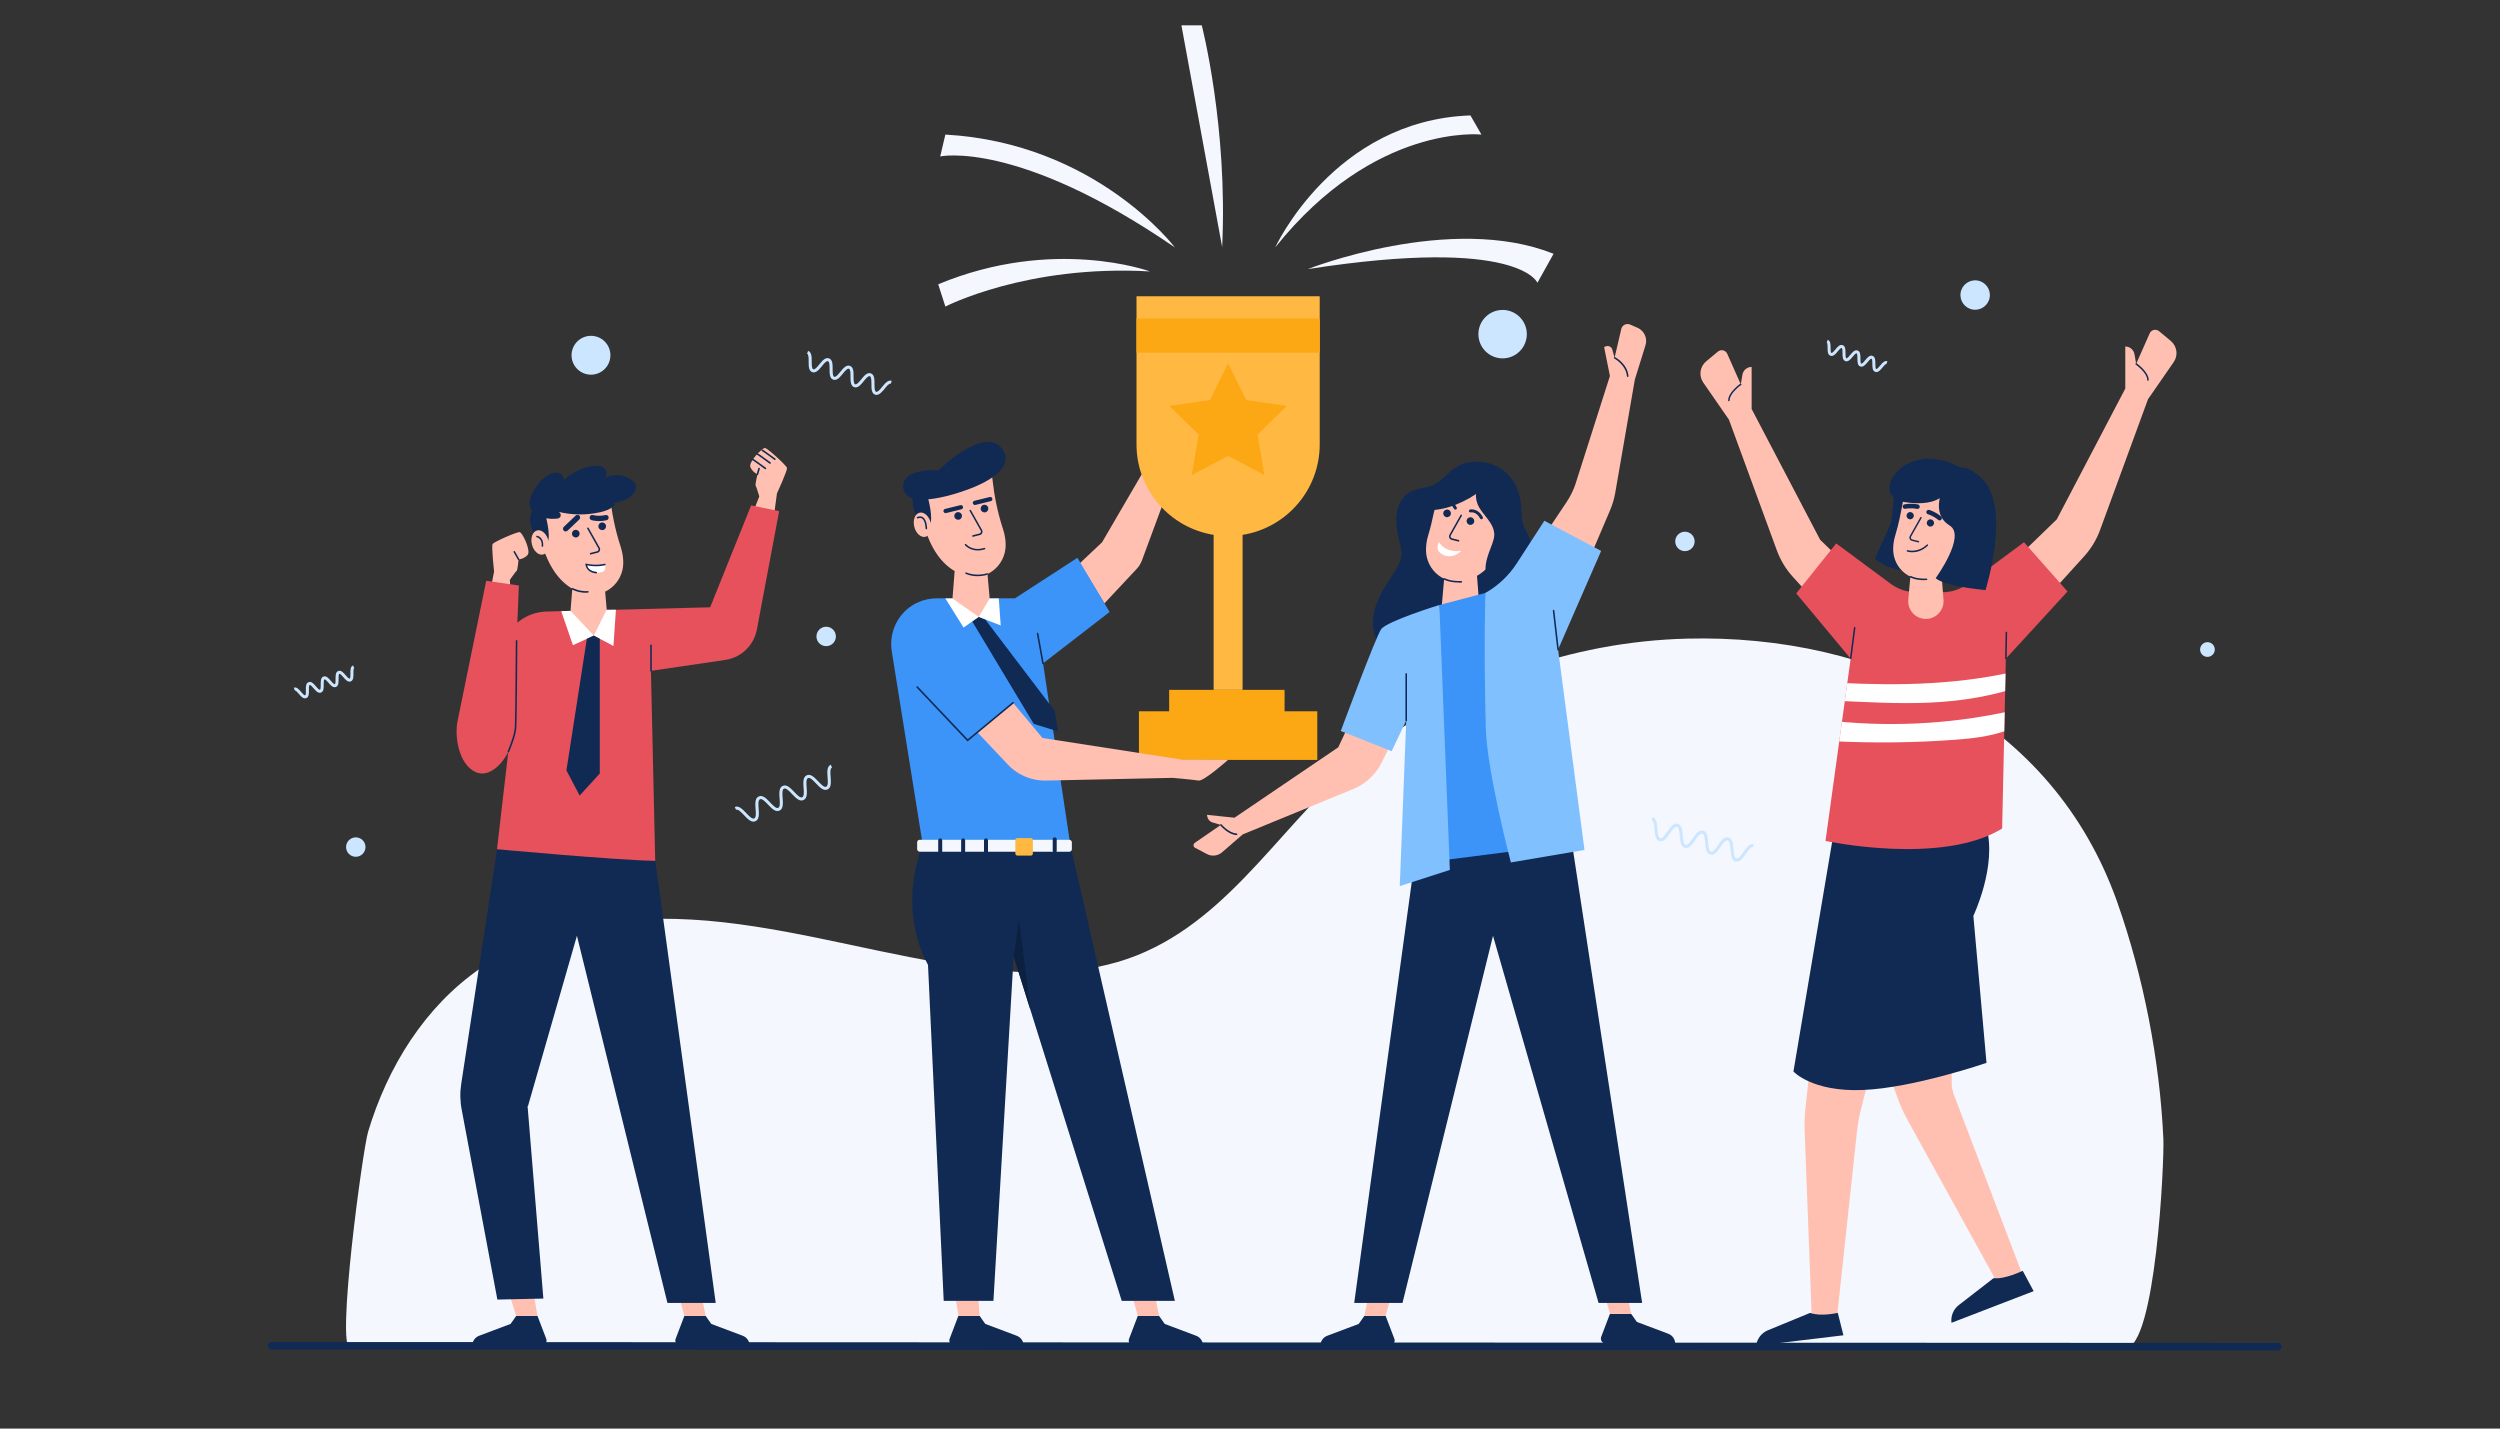 <?xml version="1.0" encoding="UTF-8"?>
<svg id="Layer_1" xmlns="http://www.w3.org/2000/svg" xmlns:xlink="http://www.w3.org/1999/xlink" version="1.1" viewBox="0 0 3500 2000">
  <rect x="0" y="0" width="3500" height="2000" fill="#333333" stroke="none"/>
  <!-- Generator: Adobe Illustrator 29.8.1, SVG Export Plug-In . SVG Version: 2.1.1 Build 2)  -->
  <defs>
    <style>
      .st0 {
        fill: #80c0ff;
      }

      .st1 {
        fill: #f4f7fd;
      }

      .st2 {
        clip-path: url(#clippath-1);
      }

      .st3 {
        fill: #fff;
      }

      .st4 {
        fill: #0c203f;
      }

      .st5 {
        fill: #e6515c;
      }

      .st6 {
        fill: #fca714;
      }

      .st7 {
        fill: #3c94f8;
      }

      .st8 {
        fill: #ffc0b1;
      }

      .st9 {
        fill: #cce6ff;
      }

      .st10 {
        fill: #ffb841;
      }

      .st11 {
        fill: #102a54;
      }

      .st12 {
        clip-path: url(#clippath);
      }
    </style>
    <clipPath id="clippath">
      <path class="st8" d="M1403.6,738.8c-7-21.8-11.6-44.4-14.1-67.1l-.7-6.6-102.8,25.6c5.9,67.3,29.4,96.5,50.5,108.8l-3,38.5c-1.2,15.2,10.8,28.1,26,28.1h0c15.3,0,27.3-13.1,26-28.4l-3-34.1c11.8-5.6,20.9-16.4,24.2-30,2.8-11.6.4-24.4-3-34.8Z"/>
    </clipPath>
    <clipPath id="clippath-1">
      <path class="st5" d="M2803,1159.9l5.2-237.7,86.3-94.1-60.9-69-78.7,58.3c-10.3,7.6-22.7,11.7-35.5,11.7h-36.8c-12.8,0-25.2-4.1-35.5-11.7l-76.4-56.6-56,69.9,76.2,91.5-35.2,255.1s162.8,34.9,247.3-17.4Z"/>
    </clipPath>
  </defs>
  <path class="st1" d="M490.4,1887.4c0,0,2484.6,0,2484.9,0,42.8-.2,54.9-262.4,53.4-293.2-5-110-27.9-227.2-64.5-331-90.5-256.4-339.9-375.8-602.8-369.1-162.1,4.1-323.4,61.8-450.9,162.3-110.8,87.3-182.9,226.9-318.8,281.1-72.7,29-153.9,27.4-231.5,17-116.7-15.6-230.4-50.2-347.4-63.3-117-13.2-242.6-2.5-339.7,64.1-78.7,54-130.8,139.1-157.8,229.3-7.6,25.5-45.1,302.9-25,302.9Z"/>
  <g>
    <g>
      <g>
        <path class="st11" d="M1939.8,1842.3h-29.7l-7.9,11.2-43.9,16.5c-5.9,2.2-9.8,7.8-9.8,14.1h96.7c4.7,0,8.2-4.4,7.2-9l-12.5-32.8Z"/>
        <polygon class="st8" points="1914.9 1818.6 1910.1 1842.3 1939.8 1842.3 1946.2 1819.3 1914.9 1818.6"/>
      </g>
      <g>
        <path class="st11" d="M2254,1839.5h29.7l7.9,11.2,43.9,16.5c5.9,2.2,9.8,7.8,9.8,14.1h-96.7c-4.7,0-8.2-4.4-7.2-9l12.5-32.8Z"/>
        <polygon class="st8" points="2278.9 1815.8 2283.7 1839.5 2254 1839.5 2247.6 1816.5 2278.9 1815.8"/>
      </g>
      <g>
        <path class="st8" d="M1892.6,1005.9l-19.1,40.4-145.2,98.5-38.5-4,.3,2c.6,4,3.4,7.4,7.3,8.6l11.7,3.5-36.4,25.1c-2.5,1.7-2.3,5.5.4,6.9l16.7,8.8c6.8,3.6,15.1,2.6,21-2.4l29.1-25.2,154.3-63.3c8.5-3.5,16.4-8.5,23.2-14.7h0c6.9-6.4,12.7-14,16.9-22.4l18.9-37.5-60.8-24.1Z"/>
        <path class="st11" d="M1731.1,1169.1s0,0,0,0c-11.6-.4-22.2-13-22.7-13.5-.4-.5-.3-1.2.1-1.6.5-.4,1.2-.3,1.6.1.1.1,10.5,12.3,21.1,12.7.6,0,1.1.5,1.1,1.2,0,.6-.5,1.1-1.1,1.1Z"/>
      </g>
      <g>
        <path class="st8" d="M2292.3,458.8l-10-4.4c-5.7-2.5-12.2,1.3-12.8,7.5l-9.1,39-3.5-12.6c-2.2-4.1-7.5-5.1-11.1-2.2l8.1,40.3-48.5,152.1c-3,8.6-7.1,16.7-12.1,24.3l-28.4,42.5,62,32.9,27.2-63.8c3.2-7.6,5.6-15.5,7.1-23.6l27.6-159.5,14.9-47.9c3.1-9.9-1.8-20.4-11.2-24.6Z"/>
        <path class="st11" d="M2278.8,527.8c-.6,0-1.1-.4-1.1-1-1.4-16.2-17.6-24.8-17.7-24.9-.5-.3-.8-1-.5-1.5.3-.5,1-.8,1.5-.5.7.4,17.4,9.3,18.9,26.7,0,.6-.4,1.2-1,1.2,0,0,0,0,0,0Z"/>
      </g>
      <g>
        <path class="st11" d="M2041.3,652.5c-12.9,6.8-21.5,20.2-34.7,26.3-9.9,4.6-21.4,4.3-31.2,9.2-8.8,4.4-14.9,12.8-17.9,22-4.9,14.8-2.5,31,1.2,45.8,1.9,7.4,4,15,3.1,22.6-1.1,9.2-6.3,17.3-11.4,25-10.1,15.3-20.4,30.9-25.4,48.5-5,17.6-4,38,7,52.6,8.1,10.7,20.7,17.4,33.7,20.6,13,3.3,26.6,3.5,40,3.6,29.6.1,59.7-.6,87.9-9.7,8.6-2.8,17.2-6.4,24.1-12.3,14.2-12,19.7-31.9,18.2-50.5-.8-9.6-3.2-19.2-2.4-28.8,1-11.6,6.7-22,9.5-33.1,3.8-14.5,3.3-30.9-3.2-44.6-2.6-5.5-5.9-10.8-7.7-16.7-1.7-5.8-1.8-11.9-2-17.8-.6-21.4-7.3-42.8-24.9-56.4-17.4-13.5-44.2-16.7-63.9-6.4Z"/>
        <path class="st8" d="M2065.8,684.3l-2.2-.5c-25.5-6.4-51.3,9.8-56.6,35.5-2.1,10-4.3,19.5-6.4,26.2-3.4,10.4-5.7,23.3-3,34.8,3.2,13.6,12.4,24.4,24.2,30l-3,34.1c-1.4,15.3,10.7,28.4,26,28.4h0c15.2,0,27.2-13,26-28.1l-3-38.5c12.9-7.5,26.6-21.3,36.7-46.1,12.9-31.7-5.5-67.5-38.7-75.8Z"/>
        <path class="st11" d="M2042.9,815.6c-14.3,0-21.4-4.1-21.7-4.3-.5-.3-.7-1-.4-1.5.3-.5,1-.7,1.5-.4.1,0,8,4.6,23.5,4,.6,0,1.1.5,1.2,1.1,0,.6-.5,1.1-1.1,1.2-1,0-2,0-3,0Z"/>
        <path class="st11" d="M2082.7,810.3c-3.7-7.7-3.6-16.7-1.7-25,1.9-8.3,5.3-16.2,8.2-24.2,1.4-4,2.7-8.1,2.8-12.3.1-8.3-4.4-15.9-9.5-22.5-5-6.6-10.8-12.8-13.9-20.6-4.4-11-2.4-24.3,5-33.5,3.3-.4,6.4.7,9.4,2.1,10.4,4.9,19.9,12.1,26.8,21.3,6.9,9.2,11.2,20.5,11.3,32.1,0,8.6-2.1,17.1-4,25.5-1.9,8.3-3.5,16.7-6.7,24.6-3.6,8.9-9.1,16.9-14.6,24.8-3,4.3-8.8,5-13.2,7.8Z"/>
        <path class="st11" d="M2058.8,696.4c8-4.6,16.2-10.5,19-19.3-12.7-5.9-27.2-7.7-40.9-5-13.7,2.7-26.5,9.7-36.1,19.9-4.2,4.5-7.9,9.8-9.5,15.9-.5,2.1-.6,4.2,1.6,5.3,2.2,1.1,5.1.9,7.5,1,6.6,0,13.2-.7,19.6-2.1,6.5-1.4,12.8-3.4,18.9-5.9,6.2-2.5,12.2-5.4,18-8.6.7-.4,1.3-.8,2-1.1Z"/>
        <g>
          <g>
            <path class="st11" d="M2042.1,758.2c0,0-.2,0-.3,0l-9.5-2.4c-1.5-.4-2.7-1.4-3.3-2.8-.6-1.4-.5-3,.2-4.4l15.6-27.7c.3-.5,1-.7,1.5-.4.5.3.7,1,.4,1.5l-15.6,27.7c-.4.7-.5,1.6-.1,2.4.3.8,1,1.3,1.8,1.5l9.5,2.4c.6.1,1,.8.8,1.4-.1.5-.6.8-1.1.8Z"/>
            <path class="st11" d="M2053.4,728.2c-.7,2.9,1,5.8,3.9,6.5,2.9.7,5.8-1,6.5-3.9s-1-5.8-3.9-6.5c-2.9-.7-5.8,1-6.5,3.9Z"/>
            <path class="st11" d="M2020.7,717.4c-.7,2.9,1,5.8,3.9,6.5,2.9.7,5.8-1,6.5-3.9.7-2.9-1-5.8-3.9-6.5-2.9-.7-5.8,1-6.5,3.9Z"/>
            <path class="st3" d="M2014.8,759.1s7.1,15.2,31.1,12.1c0,0-11.8,12.2-25.4,5.6-13.6-6.7-5.7-17.7-5.7-17.7Z"/>
          </g>
          <path class="st11" d="M2074,727c-.8,0-1.5-.4-1.9-1.2-5.1-9.9-12.8-8.5-13.1-8.4-1.1.2-2.3-.5-2.5-1.6-.2-1.1.5-2.3,1.6-2.5,3.8-.8,12.5.3,17.8,10.6.5,1,.1,2.3-.9,2.9-.3.2-.6.2-1,.2Z"/>
          <path class="st11" d="M2037.5,713.5c-.8,0-1.5-.4-1.9-1.2-5.1-9.9-12.8-8.5-13.1-8.4-1.1.2-2.3-.5-2.5-1.6-.2-1.1.5-2.3,1.6-2.5,3.8-.8,12.5.3,17.8,10.6.5,1,.1,2.3-.9,2.9-.3.2-.6.2-1,.2Z"/>
        </g>
      </g>
      <g>
        <path class="st11" d="M1980.5,1205.1l-84.6,619h67.6l126.7-514,147.8,514h61l-97-635.3s-134.3-38.6-221.5,16.3Z"/>
        <g>
          <polygon class="st7" points="2015.1 847 2101.6 824.3 2152.4 1187.4 1996.7 1207.3 2015.1 847"/>
          <path class="st0" d="M2079.6,830.1s-2.6,68.6.5,188.7c1.6,61.4,35.1,188.6,35.1,188.6l103.1-17.5-37-280.5,60.3-138.1-79.5-42.2-38.5,59.4c-11.1,17.2-26.2,31.5-44,41.6h0Z"/>
          <path class="st0" d="M2015.1,847l14.7,370.9-70.1,22.6,9-231.8-20.4,43-71.2-28.3s48.6-131.2,56.5-142.5c7.9-11.3,81.4-33.9,81.4-33.9Z"/>
        </g>
      </g>
      <path class="st11" d="M1968.7,1009.9c-.6,0-1.1-.5-1.1-1.1v-65.3c0-.6.5-1.1,1.1-1.1s1.1.5,1.1,1.1v65.3c0,.6-.5,1.1-1.1,1.1Z"/>
      <path class="st11" d="M2181.3,910.5c-.6,0-1-.4-1.1-1l-6.3-54.6c0-.6.4-1.2,1-1.2.6,0,1.2.4,1.2,1l6.3,54.6c0,.6-.4,1.2-1,1.2,0,0,0,0-.1,0Z"/>
    </g>
    <g>
      <g>
        <path class="st8" d="M1084.1,717.8l3.6-26.9s15-32.5,14.1-35.9c-.9-3.4-27-27.4-30.8-27.8-3.8-.4-23.7,19.8-20.4,27,3.3,7.2,9.9,9.8,9.9,9.8,0,0-3.5,14.6-2.6,15.8.9,1.2,5.1,15.2,5.1,15.2l-6.1,15.5,27.2,7.3Z"/>
        <g>
          <path class="st11" d="M1060.4,665.1c0,0-.2,0-.3,0-.6-.2-.9-.8-.8-1.4l2.3-8.1c.2-.6.8-.9,1.4-.8.6.2.9.8.8,1.4l-2.3,8.1c-.1.5-.6.8-1.1.8Z"/>
          <path class="st11" d="M1071.7,657c-.2,0-.5,0-.7-.2-6-4.5-15.9-11.6-17.3-12.4-.1,0-.3,0-.4-.2-.5-.3-.6-1-.3-1.6.2-.2.4-.4.7-.5.6,0,1-.2,18.6,12.8.5.4.6,1.1.2,1.6-.2.3-.6.5-.9.5ZM1054.8,644c-.1.2-.3.3-.5.4.2,0,.4-.2.5-.4ZM1054.8,644s0,0,0,0c0,0,0,0,0,0Z"/>
          <path class="st11" d="M1078.2,649.4c-.2,0-.5,0-.7-.2-6-4.5-15.9-11.6-17.3-12.4-.1,0-.3,0-.4-.2-.5-.3-.6-1-.3-1.6.2-.2.4-.4.7-.5.6,0,1-.2,18.6,12.8.5.4.6,1.1.2,1.6-.2.3-.6.5-.9.5ZM1061.3,636.4h0,0ZM1061.3,636.3h0ZM1061.3,636.3s0,0,0,0c0,0,0,0,0,0ZM1061.3,636.3h0s0,0,0,0ZM1061.3,636.3s0,0,0,0t0,0ZM1061.4,636.3h0s0,0,0,0ZM1061.4,636.3s0,0,0,0c0,0,0,0,0,0Z"/>
          <path class="st11" d="M1084.9,644.1c-.2,0-.5,0-.7-.2-6-4.5-15.9-11.6-17.3-12.4-.1,0-.3,0-.4-.2-.5-.3-.6-1-.3-1.6.2-.2.4-.4.7-.5.6,0,1-.2,18.6,12.8.5.4.6,1.1.2,1.6-.2.3-.6.5-.9.5ZM1068,631.1c-.1.2-.3.3-.5.4.2,0,.4-.2.5-.4ZM1068,631.1s0,0,0,0c0,0,0,0,0,0Z"/>
        </g>
      </g>
      <path class="st8" d="M686.6,826.7l5.1-26.6s-3.9-35.5-2-38.5c1.9-3,34.3-17.4,38-16.6s16.2,26.3,10.8,32.1c-5.4,5.8-12.5,6.1-12.5,6.1,0,0-1.3,14.9-2.6,15.8-1.3.8-9.6,12.8-9.6,12.8l.9,16.7-28.2-1.7Z"/>
      <g>
        <path class="st11" d="M958.2,1842.3h29.7l7.9,11.2,43.9,16.5c5.9,2.2,9.8,7.8,9.8,14.1h-96.7c-4.7,0-8.2-4.4-7.2-9l12.5-32.8Z"/>
        <polygon class="st8" points="983.1 1818.6 987.9 1842.3 958.2 1842.3 951.8 1819.3 983.1 1818.6"/>
      </g>
      <g>
        <path class="st11" d="M752.4,1842.3h-29.7l-7.9,11.2-43.9,16.5c-5.9,2.2-9.8,7.8-9.8,14.1h96.7c4.7,0,8.2-4.4,7.2-9l-12.5-32.8Z"/>
        <polygon class="st8" points="715.1 1818.2 722.7 1842.3 752.4 1842.3 748.4 1818.2 715.1 1818.2"/>
      </g>
      <path class="st11" d="M917.4,1205.1c-108.9-21.2-221.5-16.3-221.5-16.3l-50.2,328.7c-1.9,12.4-1.6,25,.9,37.2l49.7,264.7,64.4-1.4-22.1-269.6h.6c0,0,68.5-238.3,68.5-238.3l126.7,514h67.6l-84.6-619Z"/>
      <path class="st5" d="M1051.6,707.5l-57.4,142.7-226.1,5.9c-21.2-.3-41.2,9.5-54,26.4l-52.9,69.6,56.2,50.5-21.6,186.3s163.7,15.2,221.5,16.3l-6-266,104.1-15.3c12.2-1.8,23.5-7.8,31.7-17.1h0c6.4-7.2,10.7-15.9,12.5-25.3l31.2-165.9-39.3-8.1Z"/>
      <path class="st5" d="M717.9,1031.3s8.5-211.6,8.5-211.6l-45.7-6.6s-40.1,196.2-40.1,196.4c-4.5,22,1.8,59.9,24.4,71,25.7,12.6,52.1-27.5,52.9-49.2Z"/>
      <path class="st11" d="M726.1,784.3c-.4,0-.8-.2-1-.6l-6.1-10.7c-.3-.5-.1-1.2.4-1.5.5-.3,1.2-.1,1.5.4l6.1,10.7c.3.5.1,1.2-.4,1.5-.2,0-.4.1-.6.1Z"/>
      <path class="st8" d="M868.3,763.5c-7-21.8-11.6-44.4-14.1-67.1l-.7-6.6-102.8,25.6c5.9,67.3,29.4,96.5,50.5,108.8l-3,38.5c-1.2,15.2,10.8,28.1,26,28.1h0c15.3,0,27.3-13.1,26-28.4l-3-34.1c11.8-5.6,20.9-16.4,24.2-30,2.7-11.6.4-24.4-3-34.8Z"/>
      <path class="st11" d="M826.8,776.3c-.5,0-1-.3-1.1-.8-.1-.6.2-1.2.8-1.4l9.5-2.4c.8-.2,1.5-.8,1.8-1.5.3-.8.3-1.6-.1-2.4l-15.6-27.7c-.3-.5-.1-1.2.4-1.5.5-.3,1.2-.1,1.5.4l15.6,27.7c.8,1.3.8,2.9.2,4.4-.6,1.4-1.8,2.5-3.3,2.8l-9.5,2.4c0,0-.2,0-.3,0Z"/>
      <path class="st11" d="M811.3,745.8c.7,2.9-1,5.8-3.9,6.5-2.9.7-5.8-1-6.5-3.9-.7-2.9,1-5.8,3.9-6.5,2.9-.7,5.8,1,6.5,3.9Z"/>
      <path class="st11" d="M848.3,735.5c.7,2.9-1,5.8-3.9,6.5-2.9.7-5.8-1-6.5-3.9-.7-2.9,1-5.8,3.9-6.5,2.9-.7,5.8,1,6.5,3.9Z"/>
      <path class="st11" d="M762.5,716.6s10.5,35.8,3.3,43.7-12.8-2.4-12.8-2.4c0,0-21.5-34-3.8-47.1,10.8-8,13.3,5.8,13.3,5.8Z"/>
      <path class="st8" d="M767.7,756.6c2.3,9.3-.9,18.1-7.3,19.7-6.3,1.6-13.4-4.7-15.7-14-2.3-9.3.9-18.1,7.3-19.7,6.3-1.6,13.4,4.7,15.7,14Z"/>
      <g>
        <polygon class="st3" points="785.7 855.6 802.1 903.3 831.3 889.8 798.7 855.2 785.7 855.6"/>
        <polygon class="st3" points="849.3 853.6 831.3 889.8 858.8 904.4 862.3 853.6 849.3 853.6"/>
      </g>
      <polygon class="st11" points="821.6 894.3 793 1078.5 811.5 1113.8 839.7 1082.9 839.7 894.3 831.3 889.8 821.6 894.3"/>
      <path class="st11" d="M911.4,940.3c-.6,0-1.1-.5-1.1-1.1v-35.9c0-.6.5-1.1,1.1-1.1s1.1.5,1.1,1.1v35.9c0,.6-.5,1.1-1.1,1.1Z"/>
      <path class="st11" d="M711.7,1053.4c-.1,0-.3,0-.4,0-.6-.2-.8-.9-.6-1.5,0-.2,9-21.2,9.9-32.3.9-11.2,1.5-121.3,1.5-122.4,0-.6.5-1.1,1.1-1.1h0c.6,0,1.1.5,1.1,1.1,0,4.5-.6,111.3-1.5,122.6-.9,11.4-9.7,32.1-10.1,33-.2.4-.6.7-1,.7Z"/>
      <path class="st11" d="M746.3,716.1c-3.4-2.2-4.8-6.6-4.9-10.7-.2-8.3,3.9-16,8.5-22.9,5.7-8.4,12.8-16.5,22.4-19.7,3.9-1.3,8.3-1.6,11.9.2,3.6,1.9,6,6.5,4.4,10.2,11-11,25.6-18.5,41.1-20.7,3.5-.5,7.1-.7,10.6.2,3.4.9,6.7,3.1,8.1,6.3,1.6,3.5.6,8-2.2,10.6,11.7-6.9,27.8-5.6,38.5,2.7,2.1,1.6,4.1,3.6,5.1,6.2,1.7,4.6-.4,9.8-3.6,13.5-6.6,7.6-17.1,10.3-26.9,12.3.8,0,1.3.8,1.2,1.6-.1.8-.7,1.5-1.2,2.1-4.9,5.2-12,7.5-19,9.1-19.7,4.4-40.4,4.1-60-.9,1.9-.1,3.9,1.7,4.5,3.5.7,1.8,0,4.1-1.6,5.2-1.4,1-3.2,1.2-4.9,1.3-5.4.3-10.8.2-16.1-1.2-5.2-1.4-11.3-6.2-15.8-9.1Z"/>
      <path class="st11" d="M820.2,829.9c-10.8,0-19.2-4.5-19.6-4.7-.5-.3-.7-1-.4-1.5.3-.5,1-.7,1.5-.5,0,0,9.8,5.2,21.3,4.3.6,0,1.2.4,1.2,1,0,.6-.4,1.2-1,1.2-1,0-2,.1-2.9.1Z"/>
      <path class="st3" d="M846.8,790.3s-8.6,2.6-26.1,0c0,0,.8,11.4,16,11.4s10-11.4,10-11.4Z"/>
      <path class="st11" d="M834.9,802.8s0,0-.1,0c-14.5-1.3-15.2-12.4-15.2-12.5v-1.4c0,0,1.3.3,1.3.3,15.3,3.1,25.4,0,25.5,0,.6-.2,1.2.1,1.4.7.2.6-.1,1.2-.7,1.4-.4.1-10.1,3.1-25.1.3.7,2.7,3.4,8.1,12.9,8.9.6,0,1.1.6,1,1.2,0,.6-.5,1-1.1,1Z"/>
      <path class="st11" d="M759.4,765.6c0,0-.1,0-.2,0-.6,0-1-.7-.9-1.3,0-.4,1.4-9.7-6.8-12.1-.6-.2-.9-.8-.8-1.4.2-.6.8-.9,1.4-.8,10.1,3,8.3,14.5,8.3,14.6,0,.5-.6.9-1.1.9Z"/>
      <path class="st11" d="M791.9,744.1c-1,0-2-.4-2.7-1.2-1.4-1.5-1.4-3.8.1-5.3l16.6-15.8c1.5-1.4,3.8-1.4,5.3.1,1.4,1.5,1.4,3.8-.1,5.3l-16.6,15.8c-.7.7-1.6,1-2.6,1Z"/>
      <path class="st11" d="M838.7,729.5c-6.1,0-10.3-1.2-10.6-1.3-2-.6-3.1-2.6-2.5-4.6.6-2,2.6-3.1,4.6-2.5.1,0,8,2.2,17.3,0,2-.5,4,.7,4.5,2.7.5,2-.7,4-2.7,4.5-3.8.9-7.4,1.2-10.6,1.2Z"/>
    </g>
    <g>
      <g>
        <path class="st8" d="M1511.6,788.7l31.3-29.5,57.9-99.3,37.8,16.9-39.9,107.8c-1.9,5-4.8,9.6-8.7,13.3l-43.8,46.8-34.6-56Z"/>
        <g>
          <g>
            <path class="st10" d="M1591.1,414.8v207.3c0,63.9,46.8,116.9,108,126.7v217h40.5v-217c61.2-9.7,108-62.7,108-126.7v-207.3h-256.5Z"/>
            <polygon class="st6" points="1798.4 995.8 1798.4 965.8 1636.8 965.8 1636.8 995.8 1594.5 995.8 1594.5 1063.9 1844.2 1063.9 1844.2 995.8 1798.4 995.8"/>
          </g>
          <rect class="st6" x="1591.1" y="445.9" width="256.5" height="47.8"/>
          <polygon class="st6" points="1719.4 508.6 1744.8 560.1 1801.6 568.3 1760.5 608.4 1770.2 665 1719.4 638.3 1668.5 665 1678.2 608.4 1637.1 568.3 1693.9 560.1 1719.4 508.6"/>
        </g>
        <g>
          <g>
            <path class="st11" d="M1593,1842.3h29.7l7.9,11.2,43.9,16.5c5.9,2.2,9.8,7.8,9.8,14.1h-96.7c-4.7,0-8.2-4.4-7.2-9l12.5-32.8Z"/>
            <polygon class="st8" points="1617.9 1818.6 1622.7 1842.3 1593 1842.3 1586.6 1819.3 1617.9 1818.6"/>
          </g>
          <g>
            <path class="st11" d="M1341.8,1842.3h29.7l7.9,11.2,43.9,16.5c5.9,2.2,9.8,7.8,9.8,14.1h-96.7c-4.7,0-8.2-4.4-7.2-9l12.5-32.8Z"/>
            <polygon class="st8" points="1369.8 1818.6 1371.5 1842.3 1341.8 1842.3 1338 1818.6 1369.8 1818.6"/>
          </g>
          <path class="st7" d="M1553.4,856.7l-45-75.8-87.5,56.8h-109.5c-8.9,0-17.4,1.8-25.1,5.1-27,11.4-42.5,40.2-37.8,69.2l43.4,271h206.6l-38.2-254.3,93.2-72Z"/>
          <g>
            <g>
              <path class="st8" d="M1403.6,738.8c-7-21.8-11.6-44.4-14.1-67.1l-.7-6.6-102.8,25.6c5.9,67.3,29.4,96.5,50.5,108.8l-3,38.5c-1.2,15.2,10.8,28.1,26,28.1h0c15.3,0,27.3-13.1,26-28.4l-3-34.1c11.8-5.6,20.9-16.4,24.2-30,2.8-11.6.4-24.4-3-34.8Z"/>
              <g class="st12">
                <path class="st11" d="M1368.6,806.7c-5,0-10.8-.8-16.7-3.3-.5-.2-.8-.9-.6-1.4.2-.5.9-.8,1.4-.6,14.4,6.1,29.1,1.2,29.3,1.1.6-.2,1.2.1,1.4.7.2.6-.1,1.2-.7,1.4-.4.1-6.2,2.1-14.1,2.1Z"/>
              </g>
            </g>
            <path class="st11" d="M1362.1,751.5c-.5,0-1-.3-1.1-.8-.1-.6.2-1.2.8-1.4l9.5-2.4c.8-.2,1.5-.8,1.8-1.5.3-.8.3-1.6-.1-2.4l-15.6-27.7c-.3-.5-.1-1.2.4-1.5.5-.3,1.2-.1,1.5.4l15.6,27.7c.8,1.3.8,2.9.2,4.4-.6,1.4-1.8,2.5-3.3,2.8l-9.5,2.4c0,0-.2,0-.3,0Z"/>
            <path class="st11" d="M1346.6,721c.7,2.9-1,5.8-3.9,6.5-2.9.7-5.8-1-6.5-3.9-.7-2.9,1-5.8,3.9-6.5,2.9-.7,5.8,1,6.5,3.9Z"/>
            <path class="st11" d="M1383.5,710.7c.7,2.9-1,5.8-3.9,6.5-2.9.7-5.8-1-6.5-3.9-.7-2.9,1-5.8,3.9-6.5,2.9-.7,5.8,1,6.5,3.9Z"/>
            <path class="st11" d="M1346,713l-21.5,5.3c-1.6.4-3.2-.6-3.6-2.2h0c-.4-1.6.6-3.2,2.2-3.6l21.5-5.3c1.6-.4,3.2.6,3.6,2.2h0c.4,1.6-.6,3.2-2.2,3.6Z"/>
            <path class="st11" d="M1387.1,701.6l-21.5,5.3c-1.6.4-3.2-.6-3.6-2.2h0c-.4-1.6.6-3.2,2.2-3.6l21.5-5.3c1.6-.4,3.2.6,3.6,2.2h0c.4,1.6-.6,3.2-2.2,3.6Z"/>
            <path class="st11" d="M1265,676.2c-2.8,9.8,3.7,19.9,13.7,22,10,2.1,27.5,2.1,56.6-6.4,56-16.4,83.6-39.6,68.4-62.4-24-36.1-89.8,29-89.8,29,0,0-42.9-3.7-49,17.8Z"/>
            <path class="st11" d="M1297.8,691.8s10.5,35.8,3.3,43.7c-7.2,7.9-12.8-2.4-12.8-2.4,0,0-21.4-34-3.8-47.1,10.8-8,13.3,5.8,13.3,5.8Z"/>
            <path class="st8" d="M1303,731.8c2.3,9.3-.9,18.1-7.3,19.7-6.3,1.6-13.4-4.7-15.7-14-2.3-9.3.9-18.1,7.3-19.7,6.3-1.6,13.4,4.7,15.7,14Z"/>
            <path class="st11" d="M1368.9,770.7c-11.7,0-17.9-7.3-18-7.4-.4-.5-.3-1.2.2-1.6.5-.4,1.2-.3,1.6.2.4.4,8.8,10.3,25.3,5.1.6-.2,1.2.1,1.4.7.2.6-.1,1.2-.7,1.4-3.6,1.1-6.8,1.6-9.8,1.6Z"/>
          </g>
          <path class="st11" d="M1498.4,1183.1h-207s-36.7,85.2,7.8,167.8l22,470.3h69.6l28.3-482.2,151.3,482.2h74.4l-146.4-638.1Z"/>
          <path class="st8" d="M1655.6,1063.6l-196.1-30.4-41.2-49.3-50.1,41.1,42.9,45.5c8.9,9.4,20.2,16.2,32.7,19.7h0c6.7,1.9,13.6,2.7,20.5,2.6l177.5-3.8s28.9,2.6,36.2,3.8c7.3,1.3,41.3-29,41.3-29l-63.8-.3Z"/>
          <g>
            <polygon class="st11" points="1370.2 863.6 1361.1 870 1447.3 1013.5 1481.3 1024 1476.6 995.3 1379.3 867.2 1370.2 863.6"/>
            <polygon class="st3" points="1333.3 837.8 1370.2 863.6 1349 878.6 1323.5 837.8 1333.3 837.8"/>
            <polygon class="st3" points="1370.2 863.6 1401 875.7 1398.3 837.8 1385.5 837.8 1370.2 863.6"/>
          </g>
          <path class="st11" d="M1354.6,1038.1l-71.4-75.5c-.4-.4-.4-1.2,0-1.6.4-.4,1.2-.4,1.6,0l70,73.9,62.9-52c.5-.4,1.2-.3,1.6.1.4.5.3,1.2-.1,1.6l-64.5,53.3Z"/>
          <polygon class="st4" points="1419.2 1338.9 1426.5 1287.6 1442.4 1413.2 1419.2 1338.9"/>
          <path class="st11" d="M1460.2,929.9c-.5,0-1-.4-1.1-.9l-7.6-41.9c-.1-.6.3-1.2.9-1.3.6-.1,1.2.3,1.3.9l7.6,41.9c.1.6-.3,1.2-.9,1.3,0,0-.1,0-.2,0Z"/>
        </g>
        <path class="st11" d="M1296.9,741.2c-.6,0-1.1-.5-1.1-1.1,0-.1-.2-11.1-5-14.2-1.6-1-3.5-1-5.9,0-.6.2-1.2,0-1.5-.6-.2-.6,0-1.2.6-1.5,3.1-1.3,5.8-1.2,8,.2,5.8,3.8,6,15.5,6,16,0,.6-.5,1.1-1.1,1.1h0Z"/>
      </g>
      <g>
        <rect class="st1" x="1284" y="1175.7" width="216.6" height="16.7" rx="3.5" ry="3.5"/>
        <rect class="st10" x="1421.5" y="1173.3" width="24.5" height="24.5" rx="2.7" ry="2.7"/>
        <rect class="st11" x="1313.5" y="1173.8" width="5.6" height="21.4" rx="2.5" ry="2.5"/>
        <rect class="st11" x="1345.6" y="1173.8" width="5.6" height="21.4" rx="2.5" ry="2.5"/>
        <rect class="st11" x="1473.8" y="1172.3" width="5.6" height="21.4" rx="2.5" ry="2.5"/>
        <rect class="st11" x="1377.6" y="1173.8" width="5.6" height="21.4" rx="2.5" ry="2.5"/>
      </g>
    </g>
    <g>
      <g>
        <path class="st8" d="M2388.6,505.9l16.5-13.7c4.3-3.5,10.7-2,13,3l19,42.9,2.3-13.5c1.1-6.3,6.5-10.9,12.9-10.9h0v58.9h0l95.9,183.1,56.2,54.4-45.4,51.5-49-54c-9.8-10.8-17.4-23.4-22.4-37l-67.1-183.1-36-52c-6.5-9.4-4.7-22.2,4.1-29.6Z"/>
        <path class="st11" d="M2420.5,561.8h0c-.6,0-1.1-.5-1.1-1.1,0-11.5,16.4-23,17-23.5.5-.3,1.1-.2,1.5.3.3.5.2,1.1-.3,1.5-.2.1-16.1,11.3-16.1,21.7,0,.6-.5,1.1-1.1,1.1Z"/>
      </g>
      <g>
        <path class="st8" d="M3039.1,477.3l-16.5-13.7c-4.3-3.5-10.7-2-13,3l-19,42.9-2.3-13.5c-1.1-6.3-6.5-10.9-12.9-10.9h0v58.9h0l-95.9,183.1-56.2,54.4,45.4,51.5,49-54c9.8-10.8,17.4-23.4,22.4-37l67.1-183.1,36-52c6.5-9.4,4.7-22.2-4.1-29.6Z"/>
        <path class="st11" d="M3007.2,533.2c-.6,0-1.1-.5-1.1-1.1,0-10.4-16-21.6-16.1-21.7-.5-.3-.6-1-.3-1.5.3-.5,1-.6,1.5-.3.7.5,17,12,17,23.5,0,.6-.5,1.1-1.1,1.1Z"/>
      </g>
      <path class="st8" d="M2534,1492.9l-6.5,60c-1,9-1.3,18.1-1.1,27.2l10,263.1,35.3,1.7,27.7-257.5c1.1-11.9,3.2-23.6,6.1-35.2l16.5-64.2-88,4.8Z"/>
      <path class="st8" d="M2632.1,1470.3l26.5,72.1c3.3,8.5,7.1,16.7,11.5,24.7l124.8,226.4,35.8-10.9-92.3-242.2c-4.4-11.1-3.2-7.2-5.9-18.8l-1.1-66.8-99.3,15.6Z"/>
      <path class="st11" d="M2561.6,1198.7c4-23.8,6.6-38.9,6.6-38.9l212.8-1.6c15.1,54.2-18.3,124-18.3,124l18.4,205.8s-102.3,35.2-173.3,38c-71,2.8-97-25.9-97-25.9,0,0,35.8-212.1,50.8-301.4Z"/>
      <path class="st9" d="M2803,1159.9"/>
      <path class="st9" d="M2555.7,1177.2"/>
      <g>
        <path class="st5" d="M2803,1159.9l5.2-237.7,86.3-94.1-60.9-69-78.7,58.3c-10.3,7.6-22.7,11.7-35.5,11.7h-36.8c-12.8,0-25.2-4.1-35.5-11.7l-76.4-56.6-56,69.9,76.2,91.5-35.2,255.1s162.8,34.9,247.3-17.4Z"/>
        <g class="st2">
          <path class="st3" d="M2573.3,955.9c87.3,4.4,174.3,3,262.2-19.3,0,7.8,1.4,13.7,1.4,21.6-93.6,33.6-178.2,26.7-267.7,22.8.3-11.7,3.7-13.3,4-25Z"/>
          <path class="st3" d="M2569.5,1009.7c85.7,8.7,172.9,3,256.8-16.9-.5,7.6-.9,15.4-1.4,23-26.7,13.8-57.3,17.6-87.2,19.8-56.2,4.2-112.8,4.9-169.1,2.2-.4-10.2,1.9-17.8.9-28Z"/>
          <path class="st11" d="M2590.9,923.2s0,0-.1,0c-.6,0-1-.6-.9-1.2l5.6-43.3c0-.6.6-1,1.2-.9.6,0,1,.6.9,1.2l-5.6,43.3c0,.5-.5.9-1.1.9Z"/>
          <path class="st11" d="M2808.2,923.2h0c-.6,0-1.1-.5-1-1.1l.7-36.8c0-.6.5-1.1,1.1-1,.6,0,1.1.5,1,1.1l-.7,36.8c0,.6-.5,1-1.1,1Z"/>
        </g>
      </g>
      <path class="st11" d="M2534.3,1838l-59.3,24.4c-9,3.7-15.3,12-16.5,21.7h0l122.3-14.7-7.9-31.4s-24.2,5.7-38.7,0Z"/>
      <path class="st11" d="M2790.9,1789.5l-48.2,37.3c-7.8,5.8-11.9,15.4-10.6,25.1h0l115-44.3-15.3-28.5s-25.3,12.3-40.8,10.3Z"/>
      <g>
        <path class="st11" d="M2652.1,689.2l-4.1,41.5-23,51.2s13.8,15.9,49.5,17.8l18.3-101.2-40.8-9.3Z"/>
        <path class="st8" d="M2766,700.3l-97.5-24.3s-7.5,49.2-14.1,69.9c-3.2,9.9-5.4,22.1-2.8,33,3.1,12.9,11.8,23.1,22.9,28.4l-2.9,32.3c-1.3,14.5,10.1,26.9,24.6,26.9h0c14.4,0,25.8-12.3,24.7-26.6l-2.8-36.5c20-11.7,42.3-39.4,47.9-103.1Z"/>
        <path class="st11" d="M2694.5,812.3c-13.5,0-20.2-3.9-20.5-4.1-.5-.3-.7-.9-.4-1.5.3-.5.9-.7,1.4-.4,0,0,7.5,4.3,22.2,3.7.6,0,1.1.4,1.1,1,0,.6-.4,1.1-1,1.1-1,0-1.9,0-2.9,0Z"/>
        <g>
          <path class="st11" d="M2686,759.4c0,0-.2,0-.3,0l-9-2.2c-1.4-.4-2.6-1.3-3.2-2.7-.6-1.3-.5-2.9.2-4.1l14.8-26.2c.3-.5.9-.7,1.4-.4.5.3.7.9.4,1.4l-14.8,26.2c-.4.7-.4,1.5-.1,2.3.3.7.9,1.3,1.7,1.5l9,2.2c.6.1.9.7.8,1.3-.1.5-.6.8-1,.8Z"/>
          <path class="st11" d="M2697.6,730.9c-.7,2.7,1,5.5,3.7,6.2,2.7.7,5.5-1,6.2-3.7.7-2.7-1-5.5-3.7-6.2-2.7-.7-5.5,1-6.2,3.7Z"/>
          <path class="st11" d="M2669.3,720.7c-.7,2.7,1,5.5,3.7,6.2,2.7.7,5.5-1,6.2-3.7.7-2.7-1-5.5-3.7-6.2s-5.5,1-6.2,3.7Z"/>
        </g>
        <path class="st11" d="M2774.3,669.5c-12.8-12.1-22.7-15.9-30.3-15-76.3-43.1-130.9,40.2-77.3,48.5,25.3,3.9,40.3-.1,49-5.6-2,8.4-4.1,27.4,13.9,38.4,23.4,14.4-19.6,73.5-19.6,73.5,0,0,6.7,10.6,69.7,16.8,0,0,37-116.7-5.4-156.6Z"/>
        <path class="st11" d="M2677.2,773.2c-4.1,0-6.8-.9-7.1-1-.6-.2-.9-.8-.7-1.3.2-.6.8-.9,1.3-.7.1,0,13.9,4.4,26.9-7.8.4-.4,1.1-.4,1.5,0,.4.4.4,1.1,0,1.5-8,7.6-16.3,9.3-21.9,9.3Z"/>
        <path class="st11" d="M2684.4,712.5c-.2,0-.4,0-.6,0-8.8-1.8-16.1-.2-16.2-.2-1.7.4-3.4-.7-3.8-2.4s.7-3.4,2.4-3.8c.3,0,8.7-2,18.9.1,1.7.4,2.8,2,2.5,3.8-.3,1.5-1.6,2.5-3.1,2.5Z"/>
        <path class="st11" d="M2715.4,728.5c-.7,0-1.4-.2-2-.7-6.9-5.8-14.1-7.8-14.2-7.8-1.7-.5-2.7-2.2-2.2-3.9.5-1.7,2.2-2.7,3.9-2.2.3,0,8.6,2.4,16.6,9.1,1.3,1.1,1.5,3.1.4,4.5-.6.8-1.5,1.1-2.4,1.1Z"/>
      </g>
    </g>
  </g>
  <path class="st11" d="M3189,1890.7h0l-2808.6-1.3c-2.9,0-5.3-2.4-5.3-5.3,0-2.9,2.4-5.3,5.3-5.3h0l2808.6,1.3c2.9,0,5.3,2.4,5.3,5.3,0,2.9-2.4,5.3-5.3,5.3Z"/>
  <g>
    <path class="st1" d="M1644.8,346.4s-110.3-146.1-321.3-158l-7.2,30.6s108.4-23.8,328.5,127.4Z"/>
    <path class="st1" d="M1609.7,379.9s-134.6-49.2-296.2,18.1l10,31.2s113.9-59.1,286.2-49.2Z"/>
    <path class="st1" d="M1785.3,346.4s82-178.2,273.3-184.8l15.4,26.8s-149.2-16.7-288.7,158Z"/>
    <path class="st1" d="M1831.3,376.6s199.9-78.8,343.7-21.3l-22.6,40.6s-25.7-65.2-321.1-19.2Z"/>
    <path class="st1" d="M1711.1,346.4l-57.1-310.9h28.5s36.7,142.2,28.5,310.9Z"/>
  </g>
  <g>
    <path class="st9" d="M1227.2,552.9c-.7,0-1.4-.1-2.1-.4-5.1-1.8-5.1-8.5-5.1-14.9,0-4.7,0-10.1-2.2-10.9-2.3-.8-5.6,3.3-8.6,7-4.1,5-8.3,10.1-13.4,8.3-5.1-1.8-5.1-8.5-5.1-14.9,0-4.7,0-10.1-2.2-10.9-2.3-.8-5.6,3.3-8.6,7-4.1,5-8.3,10.1-13.4,8.3-5.1-1.8-5.1-8.5-5.1-14.9,0-4.7,0-10.1-2.2-10.9-2.3-.8-5.6,3.3-8.6,7-4.1,5-8.3,10.1-13.4,8.3-5.1-1.8-5.1-8.5-5.1-14.9,0-4.7,0-10.1-2.2-10.9l1.4-4c5.1,1.8,5.1,8.5,5.1,14.9,0,4.7,0,10.1,2.2,10.9,2.2.8,5.6-3.3,8.6-7,4.1-5,8.3-10.1,13.4-8.3,5.1,1.8,5.1,8.5,5.1,14.9,0,4.7,0,10.1,2.2,10.9,2.3.8,5.6-3.3,8.6-7,4.1-5,8.3-10.1,13.4-8.3,5.1,1.8,5.1,8.5,5.1,14.9,0,4.7,0,10.1,2.2,10.9,2.3.8,5.6-3.3,8.6-7,4.1-5,8.3-10.1,13.4-8.3,5.1,1.8,5.1,8.5,5.1,14.9,0,4.7,0,10.1,2.2,10.9,2.3.8,5.6-3.3,8.6-7,4.1-5,8.3-10.1,13.4-8.3l-1.4,4c-2.3-.8-5.6,3.3-8.6,7-3.5,4.3-7.1,8.6-11.3,8.6Z"/>
    <path class="st9" d="M2627,520.9c-.5,0-1.1,0-1.7-.3-4-1.4-4-6.6-4-11.2,0-2.7,0-6.7-1.2-7.2-1.2-.4-3.8,2.7-5.5,4.8-2.9,3.5-6.2,7.5-10.2,6.1-4-1.4-4-6.6-4-11.2,0-2.7,0-6.7-1.2-7.2-1.2-.4-3.8,2.7-5.5,4.8-2.9,3.5-6.2,7.5-10.2,6.1-4-1.4-4-6.6-4-11.2,0-2.7,0-6.7-1.2-7.2-1.2-.4-3.8,2.7-5.5,4.8-2.9,3.5-6.2,7.5-10.2,6.1-4-1.4-4-6.6-4-11.2,0-2.7,0-6.7-1.2-7.2l1.4-4c4,1.4,4,6.6,4,11.2,0,2.7,0,6.7,1.2,7.2,1.2.4,3.8-2.7,5.5-4.8,2.9-3.5,6.2-7.5,10.2-6.1,4,1.4,4,6.6,4,11.2,0,2.7,0,6.7,1.2,7.2,1.2.4,3.8-2.7,5.5-4.8,2.9-3.5,6.2-7.5,10.2-6.1,4,1.4,4,6.6,4,11.2,0,2.7,0,6.7,1.2,7.2,1.2.4,3.8-2.7,5.5-4.8,2.9-3.5,6.2-7.5,10.2-6.1,4,1.4,4,6.6,4,11.2,0,2.7,0,6.7,1.2,7.2,1.2.4,3.8-2.7,5.5-4.8,2.9-3.5,6.2-7.5,10.2-6.1l-1.4,4c-1.2-.4-3.8,2.7-5.5,4.8-2.5,3-5.2,6.4-8.5,6.4Z"/>
    <path class="st9" d="M426.9,977.7c-3.2,0-6-3.3-8.5-6.2-1.7-2-4.4-5.1-5.6-4.7l-1.5-4c4-1.5,7.3,2.4,10.3,5.9,1.7,2,4.4,5.1,5.6,4.7,1.2-.5,1.1-4.5,1-7.2,0-4.6-.2-9.7,3.8-11.2,4-1.5,7.3,2.4,10.3,5.9,1.7,2,4.4,5.1,5.6,4.7,1.2-.5,1.1-4.5,1.1-7.2,0-4.6-.2-9.7,3.8-11.2,4-1.5,7.3,2.4,10.3,5.9,1.7,2,4.4,5.1,5.6,4.7,1.2-.5,1.1-4.5,1.1-7.2,0-4.6-.2-9.7,3.8-11.2,4-1.5,7.3,2.4,10.3,5.9,1.7,2,4.4,5.1,5.6,4.7,1.2-.5,1.1-4.5,1.1-7.2,0-4.6-.2-9.7,3.8-11.2l1.5,4c-1.2.5-1.1,4.5-1.1,7.2,0,4.6.2,9.7-3.8,11.2-4,1.5-7.3-2.4-10.3-5.9-1.7-2-4.4-5.1-5.6-4.7-1.2.5-1.1,4.5-1.1,7.2,0,4.6.2,9.7-3.8,11.2-4,1.5-7.3-2.4-10.3-5.9-1.7-2-4.4-5.1-5.6-4.7-1.2.5-1.1,4.5-1.1,7.2,0,4.6.2,9.7-3.8,11.2-4,1.5-7.3-2.4-10.3-5.9-1.7-2-4.4-5.1-5.6-4.7-1.2.5-1.1,4.5-1,7.2,0,4.6.2,9.7-3.8,11.2-.6.2-1.2.3-1.8.3Z"/>
    <path class="st9" d="M1054.8,1150.3c-4.6,0-8.9-4.6-13.2-9.1-3.9-4.1-8.3-8.8-11.2-7.5l-1.7-3.9c5.6-2.5,10.8,3.1,16,8.5,3.9,4.1,8.3,8.8,11.2,7.5,2.8-1.2,2.4-7.7,1.9-13.3-.5-7.4-1.1-15.1,4.5-17.5,5.6-2.5,10.8,3.1,16,8.5,3.9,4.1,8.3,8.8,11.2,7.5,2.8-1.2,2.4-7.7,1.9-13.3-.5-7.4-1.1-15.1,4.5-17.5,5.6-2.5,10.8,3.1,16,8.5,3.9,4.1,8.3,8.8,11.2,7.5,2.8-1.2,2.4-7.7,1.9-13.3-.5-7.4-1.1-15.1,4.5-17.5,5.6-2.5,10.8,3.1,16,8.5,3.9,4.1,8.3,8.8,11.2,7.5,2.8-1.2,2.4-7.7,1.9-13.3-.5-7.4-1.1-15.1,4.5-17.5l1.7,3.9c-2.8,1.2-2.4,7.7-1.9,13.3.5,7.4,1.1,15.1-4.5,17.5-5.6,2.5-10.8-3.1-16-8.5-3.9-4.1-8.3-8.8-11.2-7.5-2.8,1.2-2.4,7.7-1.9,13.3.5,7.4,1.1,15.1-4.5,17.5-5.6,2.5-10.8-3.1-16-8.5-3.9-4.1-8.3-8.8-11.2-7.5-2.8,1.2-2.4,7.7-1.9,13.3.5,7.4,1.1,15.1-4.5,17.5-5.6,2.5-10.8-3.1-16-8.5-3.9-4.1-8.3-8.8-11.2-7.5-2.8,1.2-2.4,7.7-1.9,13.3.5,7.4,1.1,15.1-4.5,17.5-.9.4-1.9.6-2.8.6Z"/>
    <path class="st9" d="M2431.6,1206.2c-.6,0-1.2,0-1.8-.2-5.9-1.6-6.5-9.2-7.1-16.6-.5-5.7-1-12.1-4-12.9-3-.8-6.6,4.5-9.9,9.2-4.2,6.1-8.6,12.4-14.5,10.8-5.9-1.6-6.5-9.2-7.1-16.6-.5-5.7-1-12.1-4-12.9-3-.8-6.6,4.5-9.9,9.2-4.2,6.1-8.6,12.4-14.5,10.8-5.9-1.6-6.5-9.2-7.1-16.6-.5-5.7-1-12.1-4-12.9-3-.8-6.6,4.5-9.9,9.2-4.2,6.1-8.6,12.4-14.5,10.8-5.9-1.6-6.5-9.2-7.1-16.6-.5-5.7-1-12.1-4-12.9l1.1-4.1c5.9,1.6,6.5,9.2,7.1,16.6.5,5.7,1,12.1,4,12.9,3,.8,6.6-4.5,9.9-9.2,4.2-6.1,8.6-12.4,14.5-10.8,5.9,1.6,6.5,9.2,7.1,16.6.5,5.7,1,12.1,4,12.9,3,.8,6.6-4.5,9.9-9.2,4.2-6.1,8.6-12.4,14.5-10.8,5.9,1.6,6.5,9.2,7.1,16.6.5,5.7,1,12.1,4,12.9,3,.8,6.6-4.5,9.9-9.2,4.2-6.1,8.6-12.4,14.5-10.8,5.9,1.6,6.5,9.2,7.1,16.6.5,5.7,1,12.1,4,12.9,3,.8,6.6-4.5,9.9-9.2,4.2-6.1,8.6-12.4,14.5-10.8l-1.1,4.1c-3-.8-6.6,4.5-9.9,9.2-3.8,5.5-7.7,11.1-12.7,11.1Z"/>
  </g>
  <g>
    <circle class="st9" cx="827.4" cy="497.4" r="27.2" transform="translate(-109.4 730.7) rotate(-45)"/>
    <path class="st9" d="M2372.5,758c0,7.5-6.1,13.6-13.6,13.6s-13.6-6.1-13.6-13.6,6.1-13.6,13.6-13.6,13.6,6.1,13.6,13.6Z"/>
    <circle class="st9" cx="2766" cy="413.3" r="20.6" transform="translate(1915 3077.4) rotate(-80.8)"/>
    <circle class="st9" cx="2103.6" cy="467.8" r="33.9" transform="translate(285.4 1624.5) rotate(-45)"/>
    <circle class="st9" cx="3090.4" cy="909.3" r="10.3" transform="translate(-112.7 1251.9) rotate(-22.5)"/>
    <path class="st9" d="M511.7,1185.9c0,7.5-6.1,13.6-13.6,13.6s-13.6-6.1-13.6-13.6,6.1-13.6,13.6-13.6,13.6,6.1,13.6,13.6Z"/>
    <circle class="st9" cx="1156.8" cy="891.4" r="13.6" transform="translate(-221 1375.7) rotate(-57)"/>
  </g>
</svg>